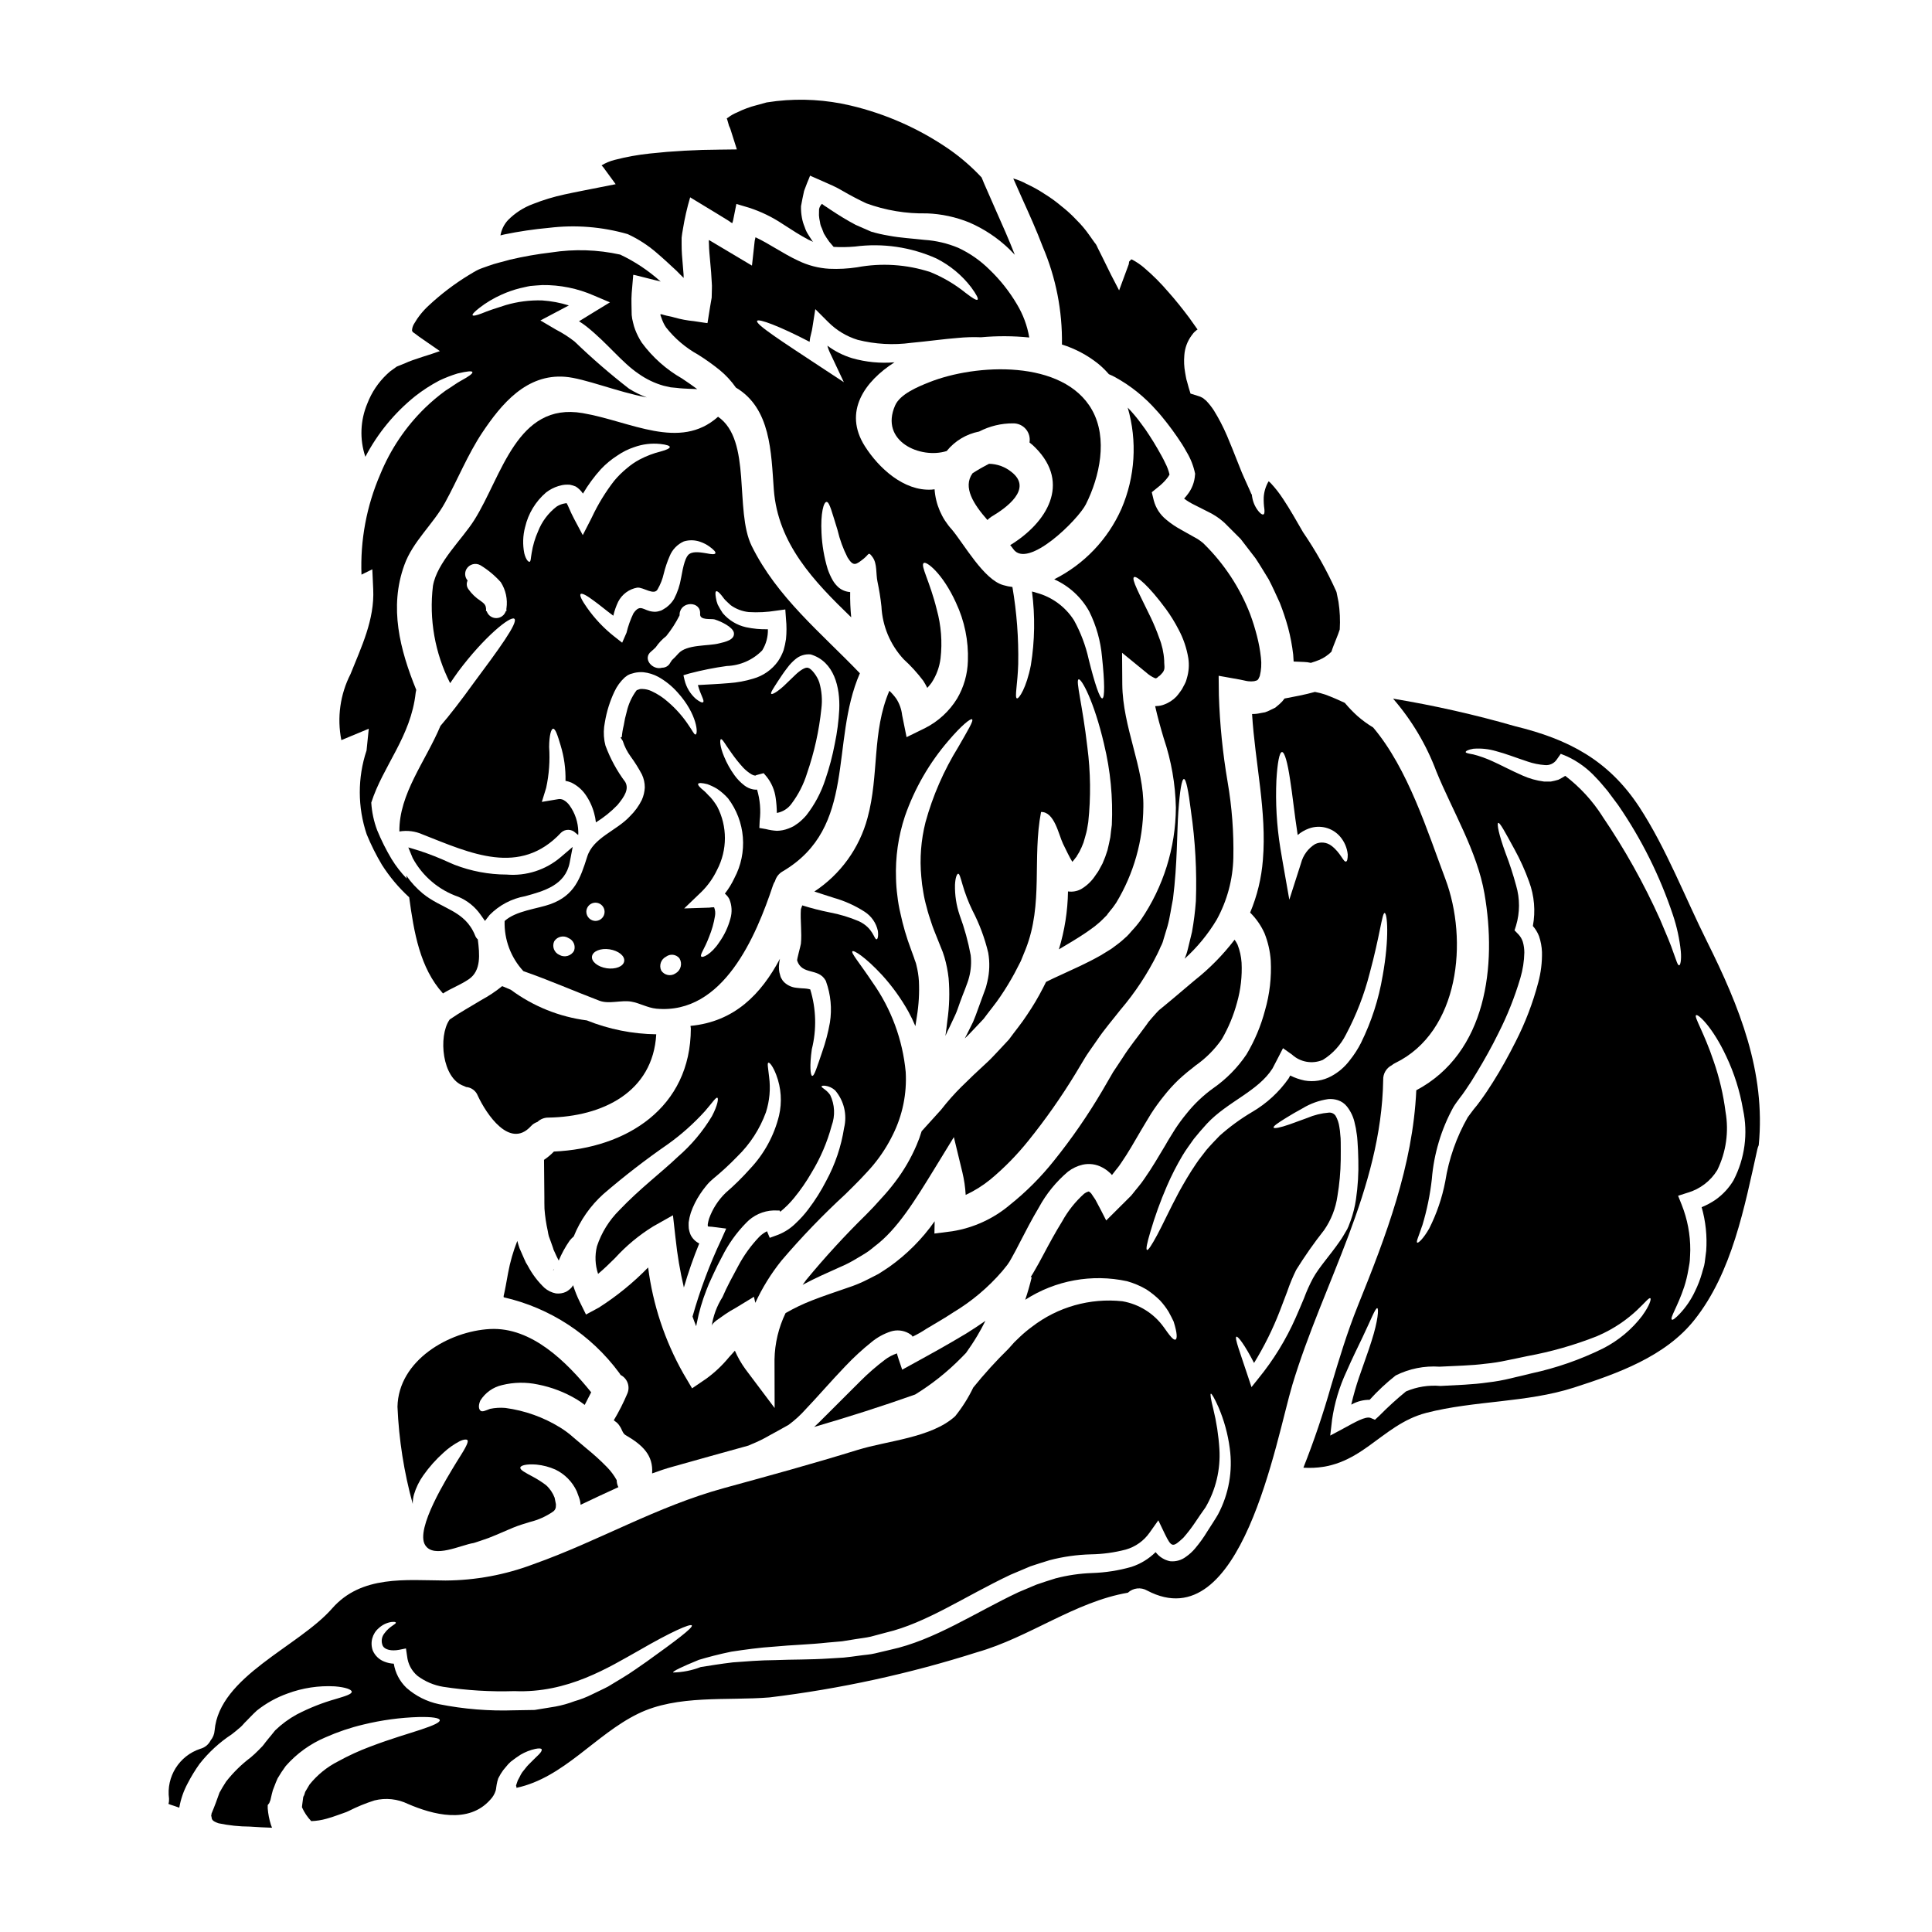 <?xml version="1.0" encoding="UTF-8"?>
<!-- Uploaded to: ICON Repo, www.svgrepo.com, Generator: ICON Repo Mixer Tools -->
<svg fill="#000000" width="800px" height="800px" version="1.1" viewBox="144 144 512 512" xmlns="http://www.w3.org/2000/svg">
 <g>
  <path d="m263.09 414.3c-2.957 4.328-1.969 15.531 3.828 17.492 0.207 0.074 0.41 0.164 0.602 0.273 1.395 0.109 2.606 1.016 3.106 2.32 2.262 4.856 8.445 14.168 14.023 8.117 0.477-0.547 1.094-0.953 1.781-1.18 0.785-0.754 1.84-1.168 2.926-1.148 14.324-0.242 27.688-6.758 28.559-22.078l0.004 0.004c-6.309-0.078-12.547-1.328-18.398-3.68-7.301-0.941-14.234-3.738-20.148-8.121-0.906-0.395-1.688-0.723-2.289-0.965-1.719 1.398-3.562 2.629-5.512 3.676-2.754 1.691-5.699 3.289-8.383 5.16-0.031 0.047-0.062 0.09-0.098 0.129z"/>
  <path d="m290.58 480.62c-0.031 0.121 0.117-0.031 0.301-0.305h-0.004c-0.121 0.074-0.223 0.18-0.297 0.305z"/>
  <path d="m265.47 381.66c2.383 1 4.43 2.656 5.906 4.773l1.148 1.625 1.219-1.574c2.551-2.598 5.844-4.34 9.426-4.981 4.992-1.371 10.648-2.918 11.809-8.926l0.789-4.133-3.199 2.731c-3.973 3.379-9.125 5.031-14.32 4.594-4.731-0.012-9.418-0.895-13.828-2.609-0.281-0.109-0.789-0.328-1.406-0.605v-0.004c-2.547-1.168-5.16-2.199-7.824-3.082l-2.981-0.895 1.18 2.875 0.004-0.004c2.609 4.793 6.918 8.438 12.078 10.215z"/>
  <path d="m476.41 324.51c0.938-0.238 0.938-0.207 1.449-1.355l-0.004 0.004c0.395-1.586 0.5-3.234 0.305-4.859-0.207-1.953-0.562-3.887-1.059-5.789-0.5-1.961-1.105-3.894-1.809-5.793-2.711-6.977-6.867-13.297-12.199-18.551l-0.18-0.18h-0.004c-0.758-0.664-1.602-1.234-2.5-1.688-1.207-0.664-2.383-1.328-3.543-1.992-1.363-0.742-2.648-1.621-3.832-2.621-1.582-1.289-2.723-3.039-3.258-5.008l-0.543-2.231 1.719-1.391c0.797-0.625 1.527-1.332 2.172-2.109 0.316-0.363 0.59-0.758 0.812-1.18-0.238-1.051-0.613-2.062-1.113-3.016-0.574-1.266-1.328-2.535-2.019-3.769-0.691-1.234-1.449-2.414-2.172-3.543-0.723-1.129-1.391-2.113-2.231-3.199l-0.004-0.004c-1.078-1.488-2.262-2.898-3.539-4.219 2.57 8.859 1.984 18.336-1.66 26.812-3.594 8.109-9.895 14.719-17.824 18.695 3.941 1.758 7.203 4.754 9.293 8.531 1.863 3.754 3.008 7.828 3.375 12.004 0.723 6.754 0.75 10.887 0.09 11.02-0.66 0.133-2.023-3.938-3.621-10.375h0.004c-0.801-3.606-2.109-7.078-3.891-10.312-2.285-3.594-5.836-6.199-9.953-7.301-0.387-0.137-0.781-0.246-1.184-0.328 0.852 6.484 0.75 13.059-0.297 19.512-1.18 6.031-3.148 8.926-3.68 8.805-0.691-0.18 0.18-3.769 0.332-9.168l-0.004 0.004c0.129-6.82-0.387-13.637-1.539-20.359-0.805-0.09-1.602-0.25-2.379-0.484-5.188-1.391-10.492-10.977-13.695-14.781v0.004c-2.672-2.93-4.277-6.672-4.551-10.629-0.262 0.047-0.523 0.078-0.789 0.09-7.418 0.422-14.055-5.789-17.672-11.488-5.852-9.203 0-17.25 7.84-22.258-3.777 0.324-7.578-0.047-11.223-1.086-2.363-0.719-4.59-1.844-6.57-3.32 0.227 0.824 0.543 1.625 0.934 2.383l3.438 7.301-6.516-4.285c-10.012-6.606-16.98-11.094-16.469-11.973 0.363-0.66 5.852 1.359 13.906 5.551v-0.004c0.062-0.715 0.191-1.422 0.395-2.109 0.16-0.582 0.281-1.176 0.363-1.777l0.754-4.766 3.469 3.469v-0.004c2.172 2.172 4.844 3.777 7.781 4.676 4.621 1.16 9.426 1.43 14.145 0.789 4.555-0.422 8.746-1.023 12.336-1.297 2.055-0.203 4.121-0.266 6.184-0.18 4.254-0.387 8.535-0.367 12.785 0.059-0.527-3.125-1.645-6.125-3.285-8.836-1.977-3.352-4.402-6.414-7.207-9.109-2.414-2.41-5.231-4.383-8.324-5.82-2.859-1.195-5.894-1.906-8.988-2.109-3.148-0.363-6.336-0.516-9.469-1.117-1.559-0.258-3.102-0.609-4.617-1.055-1.418-0.633-2.801-1.207-4.133-1.812-2.473-1.297-4.644-2.684-6.484-3.891-0.453-0.305-0.875-0.574-1.301-0.879l-0.352-0.211c-0.273-0.211-0.543-0.395-0.789-0.57h0.004c-0.391 0.383-0.656 0.879-0.758 1.414-0.027 0.238 0 1.023-0.027 1.625v0.004c0.039 0.598 0.133 1.195 0.273 1.781 0.059 0.559 0.223 1.102 0.48 1.598 0.211 0.48 0.363 0.996 0.543 1.418 0.434 0.746 0.906 1.473 1.414 2.172 0.453 0.512 0.816 0.965 1.18 1.387h0.004c1.879 0.105 3.766 0.074 5.641-0.09 7.34-0.965 14.805 0.125 21.562 3.148 3.617 1.816 6.777 4.43 9.238 7.641 1.477 2.023 1.969 3.047 1.688 3.285s-1.266-0.332-3.168-1.805c-2.828-2.281-5.981-4.137-9.348-5.508-6.254-2.035-12.922-2.473-19.391-1.266-2.434 0.371-4.902 0.504-7.359 0.395-2.883-0.164-5.703-0.902-8.297-2.168-3.984-1.844-7.602-4.469-11.281-6.184-0.059 0.301-0.121 0.633-0.211 0.965-0.238 2.141-0.48 4.328-0.723 6.547-3.438-2.051-7.027-4.191-10.734-6.394l-0.664-0.395v-0.004c-0.023 0.121-0.035 0.242-0.031 0.363l0.031 0.75c0.031 0.754 0.031 1.508 0.121 2.32 0.148 1.688 0.301 3.379 0.453 5.117 0.059 0.938 0.117 1.871 0.176 2.832v0.004c0.043 0.492 0.055 0.988 0.031 1.48l-0.059 2.414c-0.305 1.688-0.574 3.379-0.848 5.117l-0.207 1.297-0.062 0.336v-0.004c-0.109 0.004-0.223-0.008-0.332-0.031l-0.633-0.09-2.625-0.395c-1.746-0.164-3.469-0.488-5.156-0.965-0.934-0.301-1.902-0.395-2.867-0.691-0.723-0.273-0.875-0.18-0.875-0.031 0.121 0.363 0.273 0.789 0.484 1.359l0.004-0.004c0.262 0.703 0.605 1.371 1.023 1.992 2.316 2.941 5.195 5.391 8.473 7.207 2.016 1.258 3.949 2.641 5.793 4.133 1.621 1.34 3.051 2.891 4.254 4.613 9.258 5.492 9.32 17.102 10.043 27.023 1.082 14.387 10.629 24.309 20.508 33.852-0.219-2.223-0.312-4.457-0.273-6.691-1.113-0.078-2.18-0.496-3.047-1.207-0.602-0.531-1.121-1.152-1.535-1.84-0.559-0.977-1.027-2.008-1.387-3.074-0.934-3.098-1.48-6.301-1.629-9.535-0.273-5.215 0.574-8.352 1.391-8.23 0.75 0.09 1.387 2.754 2.867 7.477l-0.004 0.004c0.59 2.512 1.48 4.941 2.652 7.238 1.539 2.445 2.141 2.019 4.328 0.273 1.449-1.18 1.145-1.934 2.32-0.332 1.234 1.715 0.844 4.402 1.266 6.391 0.453 2.199 0.812 4.281 1.055 6.578h0.004c0.242 5.231 2.324 10.207 5.883 14.051 1.914 1.742 3.66 3.664 5.219 5.731 0.363 0.602 0.75 1.234 1.055 1.871 0.406-0.441 0.789-0.902 1.145-1.387 1.27-1.93 2.078-4.129 2.363-6.422 0.504-4.34 0.164-8.734-0.996-12.941-1.844-7.512-4.371-11.641-3.469-12.336 0.633-0.602 4.977 2.625 8.566 10.527h-0.004c2.266 4.812 3.348 10.098 3.152 15.41-0.094 3.504-1.07 6.93-2.84 9.953-2.062 3.375-5.031 6.102-8.562 7.875l-4.848 2.375-1.18-5.848c-0.172-1.543-0.699-3.023-1.535-4.328-0.547-0.762-1.164-1.469-1.844-2.117-4.676 10.918-2.684 22.348-5.789 33.688v0.004c-2.144 8.008-7.16 14.953-14.086 19.512 1.719 0.602 3.5 1.113 5.117 1.656v0.004c2.891 0.812 5.648 2.055 8.176 3.68 1.82 1.16 3.098 3.004 3.539 5.117 0.18 1.449-0.09 2.199-0.332 2.199-0.691 0.121-0.816-2.984-4.723-4.793h0.004c-2.473-1.051-5.051-1.828-7.691-2.324-2.465-0.492-4.902-1.117-7.297-1.867l-0.363 0.996c-0.211 3.016 0.301 6.211 0 9.168-0.09 0.633-1.086 4.164-0.996 4.465 1.328 3.938 5.578 1.871 7.512 5.219l0.117 0.207 0.031 0.121c1.25 3.473 1.602 7.211 1.027 10.859-0.465 2.621-1.141 5.203-2.023 7.719-1.387 4.012-2.109 6.547-2.684 6.422-0.453-0.09-0.723-2.594-0.09-7.059 1.309-5.227 1.164-10.711-0.422-15.859-0.086 0-0.168-0.02-0.242-0.062-0.426-0.098-0.859-0.16-1.297-0.184-0.602-0.027-1.297-0.059-2.141-0.176-1.199-0.117-2.32-0.629-3.199-1.449-0.297-0.273-0.543-0.602-0.723-0.969l-0.148-0.27-0.062-0.121c0-0.031-0.117-0.363-0.117-0.363l-0.062-0.273-0.004 0.004c-0.145-0.418-0.234-0.852-0.27-1.293-0.055-0.566-0.043-1.133 0.031-1.695 0.043-0.422 0.117-0.844 0.211-1.262-4.981 9.348-12.004 16.676-23.707 17.789 0.047 0.23 0.078 0.465 0.09 0.699-0.031 20.992-17.039 31.754-36.281 32.602-0.793 0.824-1.672 1.562-2.625 2.199l0.09 9.863c0 1.027 0 2.051 0.031 3.106 0.145 1.988 0.438 3.961 0.875 5.906 0.066 0.457 0.156 0.91 0.273 1.355 0.18 0.543 0.395 1.055 0.574 1.574 0.18 0.52 0.363 1.059 0.543 1.539l0.117 0.395 0.031 0.09 0.301 0.66c0.336 0.754 0.695 1.539 1.059 2.203v0.004c0.777-1.855 1.746-3.625 2.891-5.277 0.324-0.41 0.688-0.785 1.086-1.121 1.734-4.301 4.426-8.148 7.875-11.246 5.438-4.68 11.113-9.07 17.012-13.152 3.602-2.57 6.918-5.523 9.891-8.805 1.992-2.293 2.898-3.738 3.285-3.543 0.336 0.117 0.121 1.93-1.418 4.852v0.004c-2.422 4.051-5.481 7.691-9.051 10.781-4.328 4.129-10.137 8.5-15.473 14.113v0.004c-2.723 2.688-4.769 5.984-5.973 9.617-0.59 2.414-0.484 4.945 0.305 7.301 1.508-1.266 2.984-2.684 4.523-4.219v-0.004c2.953-3.238 6.344-6.051 10.07-8.355l5.25-2.957 0.691 6.152h0.004c0.457 4.375 1.191 8.711 2.199 12.992 1.148-3.961 2.508-7.859 4.074-11.672-0.977-0.48-1.77-1.266-2.266-2.231-0.25-0.566-0.422-1.168-0.512-1.781-0.039-0.523-0.051-1.047-0.031-1.574 0.117-0.867 0.312-1.727 0.574-2.562 0.605-1.734 1.426-3.387 2.441-4.914 0.488-0.742 1.016-1.457 1.574-2.141 0.316-0.406 0.66-0.789 1.023-1.148l0.938-0.848v0.004c2.219-1.824 4.332-3.773 6.328-5.84 3.387-3.285 5.984-7.297 7.602-11.73 0.969-3.016 1.258-6.211 0.844-9.348-0.238-2.289-0.57-3.707-0.18-3.797 0.305-0.09 1.18 0.902 2.082 3.254l-0.004-0.004c1.309 3.449 1.562 7.207 0.727 10.797-1.289 5.242-3.906 10.062-7.602 13.996-2.039 2.297-4.223 4.453-6.547 6.457-1.969 1.914-3.477 4.258-4.398 6.844-0.141 0.477-0.254 0.961-0.336 1.449 0.016 0.16 0.016 0.32 0 0.48 0 0.031 0.031 0.062 0.031 0.09 0.148 0.121 0.691 0.062 1.055 0.121l3.801 0.484-1.332 2.984h0.004c-3.094 6.555-5.633 13.355-7.598 20.328 0.301 0.875 0.629 1.719 0.965 2.562 0.059-0.332 0.117-0.602 0.18-0.906l0.004 0.004c0.578-2.957 1.426-5.856 2.527-8.66 0.336-0.75 0.484-1.328 0.938-2.262 0.332-0.691 0.664-1.414 0.996-2.168 0.66-1.449 1.418-2.957 2.231-4.465h0.004c1.633-3.281 3.773-6.289 6.34-8.91 1.898-2.023 4.523-3.215 7.297-3.316l1.629 0.031 0.121 0.332c1.363-1.105 2.606-2.348 3.707-3.707 1.715-2.09 3.25-4.316 4.594-6.656 2.367-3.875 4.164-8.07 5.34-12.453 0.973-2.656 0.832-5.594-0.395-8.145-1.027-1.508-2.445-1.934-2.262-2.293 0.031-0.148 0.395-0.207 0.965-0.148l-0.004-0.004c0.984 0.133 1.898 0.562 2.629 1.234 2.34 2.746 3.219 6.449 2.359 9.957-0.762 4.898-2.359 9.633-4.723 13.992-1.348 2.637-2.93 5.152-4.723 7.508-0.977 1.312-2.07 2.531-3.262 3.648-1.352 1.367-2.973 2.438-4.762 3.148l-2.231 0.816-0.723-1.746c-0.773 0.387-1.477 0.895-2.082 1.508-2.176 2.281-4.031 4.848-5.512 7.629-1.48 2.754-3.106 5.699-4.191 8.293-1.52 2.387-2.508 5.07-2.898 7.875 0-1.117 2.262-2.262 3.711-3.379 0.855-0.582 1.742-1.113 2.652-1.602l4.856-2.957 0.363 1.602h0.004c1.848-3.996 4.176-7.754 6.934-11.188 5.289-6.207 10.949-12.09 16.949-17.613 1.359-1.328 2.656-2.625 3.859-3.859 1.145-1.203 2.652-2.805 3.543-3.891 2.047-2.469 3.789-5.172 5.188-8.055 2.547-5.133 3.711-10.84 3.379-16.559-0.801-8.543-3.824-16.73-8.777-23.738-3.41-5.117-5.82-7.871-5.336-8.266 0.363-0.332 3.344 1.449 7.84 6.297 2.691 2.961 5.043 6.223 6.996 9.715 0.68 1.242 1.293 2.523 1.84 3.828 0.152-0.875 0.273-1.719 0.395-2.535l-0.004 0.004c0.512-3.109 0.695-6.266 0.543-9.414-0.09-1.422-0.312-2.836-0.664-4.219-0.117-0.664-0.453-1.301-0.633-1.969-0.273-0.789-0.543-1.539-0.844-2.32-1.152-3.062-2.07-6.211-2.754-9.41-0.367-1.543-0.641-3.102-0.812-4.676-0.207-1.531-0.328-3.07-0.359-4.613-0.199-5.586 0.602-11.164 2.359-16.469 2.559-7.363 6.492-14.176 11.586-20.074 3.5-4.102 5.82-5.902 6.211-5.613 0.453 0.363-1.086 2.867-3.68 7.391-3.816 6.18-6.734 12.871-8.66 19.875-1.195 4.734-1.574 9.637-1.113 14.496 0.102 1.336 0.273 2.664 0.516 3.984 0.215 1.363 0.516 2.711 0.898 4.035 0.336 1.422 0.789 2.754 1.238 4.106 0.395 1.297 1.023 2.754 1.625 4.281l0.879 2.199 0.004 0.004c0.379 0.863 0.699 1.75 0.965 2.652 0.535 1.836 0.906 3.711 1.113 5.613 0.316 3.731 0.203 7.481-0.332 11.188-0.148 1.359-0.332 2.754-0.512 4.074 0.332-0.789 0.691-1.574 1.086-2.32 0.48-1.027 0.965-2.082 1.477-3.148 0.512-1.066 0.875-2.289 1.301-3.441 0.426-1.148 0.875-2.363 1.328-3.469l0.633-1.719 0.148-0.422 0.09-0.273 0.211-0.75v-0.004c0.5-1.898 0.641-3.871 0.422-5.82-0.668-3.617-1.648-7.176-2.926-10.625-0.883-2.59-1.301-5.316-1.238-8.051 0.09-1.934 0.516-2.898 0.848-2.93 0.332-0.031 0.633 1.086 1.117 2.773v0.004c0.684 2.383 1.57 4.707 2.652 6.938 1.852 3.555 3.262 7.32 4.191 11.219 0.445 2.551 0.363 5.168-0.238 7.691l-0.242 0.965-0.059 0.242h-0.004c-0.012 0.082-0.031 0.16-0.059 0.238l-0.031 0.09-0.148 0.422-0.637 1.742c-0.422 1.145-0.848 2.289-1.266 3.469-0.422 1.176-0.848 2.363-1.328 3.469-0.574 1.145-1.117 2.262-1.66 3.348-0.207 0.363-0.363 0.691-0.543 1.023 0.848-0.75 1.66-1.656 2.477-2.504l2.531-2.684c1.48-2.019 3.109-3.938 4.469-5.973h-0.004c1.352-1.984 2.598-4.039 3.742-6.152 0.543-1.055 1.086-2.109 1.625-3.148 0.426-1.086 0.879-2.141 1.301-3.195 4.723-12.004 1.719-24.07 4.07-36.344 3.543-0.09 4.644 5.945 5.82 8.414 0.848 1.719 1.719 3.59 2.477 4.797 0.117-0.152 0.238-0.273 0.363-0.426l0.512-0.66 0.273-0.332c0-0.031 0.059-0.121 0.059-0.152l0.664-1.086h-0.004c0.414-0.789 0.777-1.602 1.086-2.441 0.273-0.875 0.512-1.777 0.75-2.656 0.238-0.879 0.332-1.84 0.512-2.754 0.707-6.621 0.625-13.305-0.238-19.906-1.297-11.281-3.148-17.645-2.32-17.945 0.723-0.305 4.074 5.699 6.754 17.188l-0.004 0.004c1.695 6.996 2.387 14.195 2.055 21.383-0.152 1.059-0.273 2.172-0.395 3.258-0.211 1.145-0.484 2.262-0.754 3.438-0.367 1.207-0.809 2.391-1.324 3.543l-0.965 1.777c-0.121 0.18-0.09 0.18-0.332 0.543l-0.242 0.332-0.48 0.695v0.004c-0.941 1.387-2.18 2.551-3.621 3.402-1.066 0.586-2.297 0.809-3.5 0.633-0.082 5.207-0.895 10.371-2.414 15.352 2.387-1.422 4.824-2.836 7.269-4.496 0.789-0.512 1.48-1.086 2.262-1.629 0.66-0.602 1.203-0.934 1.992-1.746l1.145-1.148h0.004c0-0.016 0.012-0.027 0.027-0.027l0.062-0.062v-0.027l0.207-0.305 0.453-0.57c0.633-0.738 1.219-1.512 1.754-2.324 4.641-7.66 7.133-16.434 7.207-25.395 0.211-10.438-5.492-21.145-5.582-32.516l-0.059-8.352 6.422 5.246c0.656 0.594 1.398 1.082 2.203 1.449 0.363 0.031 0.148 0.238 0.723-0.121 0.117-0.09 0.238-0.238 0.363-0.332l0.238-0.148h0.004c0.148-0.137 0.289-0.277 0.422-0.426 1.266-1.262 0.754-1.969 0.789-3.648h-0.004c-0.117-2.051-0.566-4.066-1.324-5.973-0.641-1.816-1.375-3.598-2.203-5.336-3.106-6.422-5.219-10.258-4.465-10.77 0.66-0.422 3.938 2.32 8.441 8.445h0.004c1.254 1.723 2.375 3.535 3.352 5.43 1.281 2.383 2.156 4.961 2.594 7.633 0.258 1.742 0.137 3.523-0.363 5.215l-0.211 0.723-0.117 0.332-0.273 0.574-0.484 0.906-0.238 0.453-0.484 0.691h-0.004c-0.312 0.453-0.656 0.887-1.023 1.297-0.887 0.906-1.961 1.609-3.148 2.051-0.652 0.266-1.348 0.406-2.051 0.422l-0.395 0.031c0.602 2.711 1.387 5.551 2.289 8.566h0.004c1.992 5.914 3.07 12.098 3.199 18.336-0.066 10.641-3.312 21.016-9.32 29.797-0.727 1.008-1.523 1.965-2.379 2.867l-0.605 0.695-0.301 0.332-0.152 0.148-0.207 0.238-0.09 0.062-1.207 1.086c-0.75 0.66-1.93 1.508-2.867 2.199-0.965 0.57-1.902 1.203-2.801 1.719-3.711 2.109-7.148 3.59-10.195 5.008-1.539 0.691-2.957 1.359-4.281 2.019l-0.816 1.629-0.004 0.004c-1.242 2.426-2.633 4.773-4.164 7.027-1.477 2.293-3.227 4.371-4.852 6.606l-2.898 3.109c-0.938 0.965-1.777 1.93-2.832 2.894-1.207 1.117-2.387 2.231-3.562 3.316l-3.195 3.106-0.004-0.004c-1.957 1.941-3.793 4.008-5.484 6.184l-5.16 5.699c-0.375 1.266-0.828 2.504-1.355 3.715-1.488 3.481-3.406 6.762-5.703 9.77-1.148 1.523-2.379 2.981-3.68 4.375-1.297 1.477-2.621 2.894-3.981 4.25-5.598 5.492-10.902 11.27-15.891 17.32-0.332 0.426-0.633 0.879-0.938 1.301 0.18-0.09 0.363-0.211 0.543-0.305 2.773-1.477 5.902-2.867 9.172-4.328v-0.004c1.629-0.676 3.203-1.484 4.703-2.41 0.848-0.484 1.688-0.996 2.535-1.539 0.848-0.543 1.445-1.086 2.168-1.656 6.004-4.496 10.68-12.156 15.957-20.75l5.008-8.176 2.262 9.352v-0.004c0.469 1.961 0.762 3.961 0.871 5.973 2.332-1.082 4.519-2.453 6.516-4.074 3.731-3.106 7.133-6.582 10.164-10.375 4.488-5.574 8.609-11.438 12.336-17.551 0.906-1.508 1.812-2.988 2.684-4.465l0.18-0.273 0.238-0.395 0.09-0.117 0.363-0.543 0.754-1.086 1.477-2.113c1.871-2.801 4.223-5.512 6.297-8.172l0.004 0.004c3.812-4.484 7.062-9.418 9.684-14.691 0.332-0.66 0.629-1.328 0.902-1.969v0.004c0.332-0.605 0.586-1.254 0.746-1.926 0.363-1.18 0.695-2.363 1.059-3.5 0.66-2.363 0.965-4.918 1.445-7.207 1.18-9.469 1.027-17.523 1.418-23.105 0.391-5.582 0.906-8.66 1.48-8.66s1.18 3.047 1.871 8.539h-0.004c1.148 7.887 1.582 15.859 1.301 23.824-0.199 2.731-0.543 5.449-1.027 8.145-0.363 1.48-0.723 2.957-1.086 4.496h-0.004c-0.207 0.898-0.5 1.777-0.871 2.625 3.332-3.008 6.199-6.496 8.504-10.348 2.769-5.035 4.281-10.66 4.414-16.402 0.137-6.723-0.371-13.445-1.512-20.074-1.301-7.609-2.078-15.297-2.324-23.012l-0.059-5.156 5.582 0.996c0.75 0.117 1.508 0.363 2.231 0.449 0.547 0.07 1.098 0.066 1.645-0.016z"/>
  <path d="m431.77 277.64c3.652-7.269 5.883-17.434 1.629-25-7.57-13.453-30.766-12.309-43.25-7.301-2.805 1.117-7.602 3.078-8.926 6.094-4.191 9.527 6.754 14.297 13.66 12.094l0.004-0.004c2.168-2.68 5.211-4.504 8.594-5.16 2.785-1.445 5.883-2.191 9.02-2.168 1.289-0.02 2.516 0.539 3.356 1.516 0.836 0.98 1.191 2.281 0.973 3.551 0.562 0.422 1.086 0.887 1.574 1.391 9.445 9.527 2.988 19.906-6.691 25.816 0.285 0.316 0.547 0.648 0.789 0.996 3.801 5.574 17.219-7.754 19.27-11.824z"/>
  <path d="m412.02 269.05c-1.68-1.348-3.754-2.098-5.906-2.141-1.5 0.758-2.957 1.594-4.371 2.504-2.684 3.707 0.301 8.266 3.938 12.395 0.316-0.328 0.672-0.621 1.055-0.875 3.867-2.289 11.105-7.387 5.285-11.883z"/>
  <path d="m409.57 480.92 1.359-1.688c0.414-0.562 0.789-1.16 1.113-1.777 0.754-1.332 1.508-2.754 2.262-4.254 1.539-2.984 3.148-6.094 5.035-9.258v-0.004c1.957-3.598 4.566-6.801 7.691-9.445 1.145-0.879 2.457-1.504 3.859-1.836 1.773-0.402 3.625-0.145 5.223 0.723 0.699 0.363 1.348 0.82 1.926 1.359l0.395 0.363 0.031 0.059 0.117 0.121c0.062 0.059 0.062 0.059 0.062 0.117 0.059-0.027 0.117-0.117 0.148-0.148l1.055-1.359h0.004c0.492-0.582 0.945-1.195 1.355-1.84 1.746-2.535 3.379-5.398 5.117-8.387 0.848-1.477 1.844-3.043 2.754-4.582h0.004c1.02-1.586 2.129-3.117 3.316-4.586 1.223-1.559 2.551-3.031 3.984-4.402 1.477-1.359 2.984-2.594 4.434-3.707h-0.004c2.715-1.898 5.074-4.254 6.969-6.969 1.77-3.047 3.129-6.312 4.043-9.715 0.977-3.438 1.387-7.012 1.207-10.582-0.105-1.633-0.465-3.242-1.059-4.766-0.227-0.465-0.488-0.91-0.789-1.328-3.098 4.051-6.695 7.699-10.703 10.855-1.93 1.629-3.738 3.148-5.461 4.617-0.875 0.723-1.688 1.418-2.504 2.082-0.422 0.332-0.816 0.66-1.207 0.992l-0.117 0.09-0.305 0.305-0.512 0.543c-0.723 0.789-1.387 1.574-2.019 2.32-0.336 0.512-0.695 0.996-1.059 1.477-1.871 2.594-3.891 5.008-5.758 7.961l-1.418 2.141-0.723 1.086-0.363 0.543-0.031 0.031-0.148 0.273c-0.906 1.539-1.812 3.106-2.715 4.676v0.004c-3.836 6.516-8.137 12.746-12.879 18.637-3.41 4.277-7.285 8.16-11.555 11.578-4.371 3.715-9.684 6.156-15.348 7.059l-4.723 0.605 0.059-3.258c-3.293 4.688-7.363 8.777-12.035 12.094-0.965 0.633-1.969 1.328-2.867 1.871-0.906 0.453-1.777 0.906-2.652 1.359l0.004-0.004c-1.793 0.93-3.66 1.707-5.582 2.324-3.469 1.203-6.574 2.231-9.32 3.316-2.438 0.941-4.797 2.07-7.059 3.379-1.848 3.832-2.848 8.02-2.926 12.273l0.031 12.879-7.727-10.281c-1.113-1.527-2.055-3.176-2.809-4.914-0.484 0.543-0.996 1.145-1.539 1.715-1.758 2.152-3.785 4.066-6.031 5.703l-3.769 2.562-2.32-3.938v0.004c-4.898-8.672-8.066-18.215-9.328-28.094-3.93 4.031-8.309 7.598-13.055 10.629l-3.41 1.84-1.641-3.332c-0.707-1.43-1.301-2.91-1.781-4.434-0.121 0.148-0.18 0.301-0.305 0.48-0.441 0.516-0.973 0.945-1.574 1.27-0.828 0.379-1.746 0.527-2.656 0.422-1.129-0.211-2.18-0.723-3.047-1.477-1.758-1.672-3.234-3.621-4.371-5.762l-0.422-0.723-0.121-0.18-0.027-0.059-0.148-0.332-0.031-0.09-0.18-0.363c-0.211-0.484-0.453-0.996-0.664-1.508-0.211-0.512-0.453-0.996-0.66-1.508-0.211-0.574-0.395-1.266-0.574-1.902h-0.008c-1.09 2.746-1.906 5.598-2.441 8.504-0.449 2.473-0.812 4.555-1.18 6.094h-0.004c0.023 0.109 0.035 0.219 0.027 0.332 12.281 2.789 23.148 9.906 30.621 20.043 0.129 0.176 0.25 0.355 0.359 0.543 1.777 0.902 2.566 3.016 1.812 4.859-1.039 2.465-2.246 4.852-3.621 7.148 0.121 0.09 0.211 0.18 0.395 0.305v-0.004c0.504 0.344 0.922 0.793 1.227 1.32 0.512 0.691 0.723 1.871 1.477 2.289 4.586 2.652 7.391 5.367 7.059 10.168 1.844-0.664 3.68-1.301 5.582-1.812 6.606-1.871 13.27-3.711 19.906-5.551 0.336-0.121 0.574-0.238 0.906-0.395l-0.004 0.004c1.613-0.648 3.176-1.414 4.676-2.293 1.629-0.875 3.316-1.812 5.117-2.832 1.629-1.203 3.133-2.574 4.481-4.09 3.199-3.344 6.578-7.297 10.586-11.488h0.004c2.144-2.266 4.441-4.383 6.875-6.332 1.527-1.262 3.273-2.223 5.156-2.836 1.547-0.48 3.219-0.316 4.644 0.453 1.117 0.66 0.754 0.539 0.969 0.719 0.055 0.062 0.098 0.133 0.117 0.215 1.289-0.613 2.527-1.316 3.711-2.109 2.32-1.391 4.723-2.754 7.027-4.281v-0.004c4.887-2.922 9.273-6.606 12.996-10.918z"/>
  <path d="m414.85 196.54c1.871 4.133 3.797 8.383 5.512 12.91 3.477 8.168 5.203 16.973 5.066 25.848 3.484 1.09 6.742 2.816 9.598 5.094 1.027 0.84 1.973 1.766 2.836 2.773 0.543 0.242 1.055 0.453 1.598 0.754v0.004c4.195 2.301 7.949 5.324 11.098 8.926 0.848 0.906 1.812 2.113 2.715 3.258 0.906 1.145 1.777 2.363 2.652 3.617 0.875 1.254 1.75 2.594 2.566 4.102h0.004c1.039 1.734 1.785 3.633 2.199 5.613l0.031 0.117-0.031 0.211v0.004c-0.109 1.984-0.848 3.887-2.109 5.426-0.242 0.332-0.516 0.633-0.789 0.938h0.004c0.828 0.629 1.719 1.172 2.656 1.625 1.18 0.605 2.383 1.207 3.586 1.812 1.508 0.707 2.906 1.621 4.164 2.715l0.121 0.121c0.027 0.027 0.059 0.027 0.09 0.059l4.371 4.371c1.297 1.688 2.621 3.379 3.938 5.117 1.207 1.805 2.32 3.707 3.5 5.609 1.055 2.019 1.934 4.012 2.957 6.242 0.836 2.133 1.562 4.309 2.172 6.516 0.621 2.348 1.074 4.734 1.355 7.148 0.027 0.602 0.09 1.207 0.117 1.844 0.938 0.027 1.902 0.086 2.773 0.117h0.004c0.602 0.02 1.195 0.098 1.781 0.238 0.754-0.238 1.48-0.48 2.144-0.75 1.238-0.508 2.363-1.258 3.312-2.203 0.336-1.086 0.789-2.144 1.18-3.148 0.395-1.004 0.754-1.871 1.027-2.754 0.148-2.438 0.035-4.887-0.332-7.301-0.18-0.844-0.332-1.688-0.512-2.531-0.02-0.094-0.051-0.188-0.09-0.273-2.465-5.477-5.414-10.727-8.805-15.684-1.719-2.957-3.383-5.973-5.34-8.895h-0.004c-0.922-1.414-1.961-2.746-3.106-3.984-0.203-0.215-0.426-0.418-0.66-0.602-0.766 1.293-1.211 2.75-1.301 4.25-0.035 1.07 0.023 2.141 0.184 3.199 0.059 0.75 0 1.203-0.238 1.328-0.238 0.121-0.602-0.031-1.18-0.664h-0.004c-0.871-1.016-1.473-2.234-1.746-3.543-0.09-0.332-0.121-0.723-0.18-1.086l-0.062-0.059h-0.004c-0.102-0.16-0.184-0.332-0.238-0.512l-0.332-0.754-0.664-1.477c-0.422-0.996-0.906-1.934-1.328-2.988-0.363-0.938-0.754-1.902-1.145-2.867-0.938-2.363-1.844-4.676-2.836-7h-0.004c-0.98-2.281-2.129-4.488-3.434-6.602-0.609-0.938-1.309-1.816-2.082-2.621-0.422-0.273-0.633-0.633-1.18-0.848l-0.363-0.18-0.18-0.059-0.453-0.152-1.93-0.602c-0.332-1.055-0.664-2.141-0.934-3.227v-0.004c-0.09-0.258-0.164-0.52-0.211-0.789l-0.109-0.555-0.18-1.023c-0.27-1.504-0.34-3.035-0.207-4.559 0.129-1.895 0.797-3.715 1.926-5.246 0.289-0.445 0.645-0.844 1.055-1.18l0.305-0.273h0.031l0.059-0.059c0.035 0.004 0.066-0.008 0.09-0.031 0.117-0.027-0.09-0.18-0.148-0.301-0.664-0.965-1.359-1.902-2.055-2.898-1.746-2.32-3.586-4.644-5.578-6.875v0.004c-1.922-2.254-4.019-4.352-6.273-6.273-0.984-0.859-2.07-1.598-3.227-2.203-0.074-0.039-0.156-0.07-0.242-0.09l-0.574 0.602-0.09 0.664-0.059 0.18-2.504 6.785c-0.723-1.359-1.418-2.754-2.141-4.133-0.754-1.539-1.508-3.106-2.289-4.644l-1.18-2.363-0.004 0.004c-0.148-0.359-0.32-0.711-0.516-1.055l-0.395-0.512-1.48-2.082h0.004c-0.996-1.406-2.117-2.727-3.348-3.934-1.215-1.297-2.531-2.496-3.934-3.59-1.395-1.184-2.879-2.262-4.434-3.223-1.535-1.02-3.148-1.918-4.824-2.688-1.121-0.617-2.309-1.105-3.543-1.445l0.059 0.059c0.758 1.719 1.543 3.438 2.297 5.188z"/>
  <path d="m382.16 504.23-0.395-1.266-0.059-0.305c-0.031 0-0.062 0.031-0.09 0.031-1.137 0.387-2.199 0.957-3.148 1.691-2.262 1.711-4.406 3.574-6.41 5.578l-11.039 11.02-1.266 1.18c8.988-2.621 17.918-5.461 26.766-8.598l-0.004 0.004c4.441-2.731 8.539-5.992 12.199-9.707 0.453-0.453 0.875-0.906 1.297-1.328 0.965-1.359 1.969-2.832 2.988-4.555 0.723-1.207 1.445-2.535 2.141-3.938-1.688 1.18-3.41 2.32-5.07 3.348-5.336 3.195-8.5 4.945-16.98 9.59z"/>
  <path d="m260.73 336.36c-3.938 9.379-11.02 18.035-10.887 27.988v0.004c2.082-0.355 4.227-0.082 6.152 0.785 12.668 4.977 25.785 11.223 36.703-0.484 1.086-1.016 2.777-0.984 3.828 0.062 0.242 0.18 0.484 0.395 0.695 0.57h0.004c0.039-0.297 0.047-0.602 0.027-0.902-0.051-2.481-0.848-4.887-2.293-6.906-0.422-0.609-0.977-1.117-1.629-1.48-0.484-0.246-1.043-0.309-1.574-0.18l-4.164 0.695 1.145-3.711c0.773-3.562 1.039-7.219 0.789-10.859 0.027-3.043 0.512-4.762 1.055-4.824 0.602-0.027 1.18 1.691 1.992 4.438v-0.004c0.926 3.039 1.363 6.207 1.293 9.383 0.527 0.094 1.043 0.246 1.539 0.453 1.445 0.703 2.699 1.746 3.648 3.043 1.086 1.516 1.891 3.211 2.383 5.008 0.238 0.816 0.398 1.656 0.484 2.504 2.082-1.285 3.996-2.824 5.699-4.586 1.969-2.363 3.106-4.281 2.082-6.121-2.207-2.945-3.977-6.195-5.246-9.648l-0.242-1.086v-0.031l-0.027-0.148-0.004-0.004c-0.258-1.633-0.215-3.297 0.117-4.914 0.234-1.422 0.566-2.82 0.996-4.195 0.422-1.344 0.934-2.66 1.539-3.934 0.656-1.41 1.578-2.68 2.719-3.738l0.602-0.453 0.332-0.211 0.09-0.031c0.031-0.027 0.422-0.207 0.422-0.207l0.121-0.031 0.848-0.238-0.004-0.008c0.836-0.211 1.703-0.281 2.562-0.211 1.379 0.152 2.719 0.574 3.938 1.234 1.926 1.078 3.656 2.477 5.117 4.133 5.246 5.789 5.512 11.16 4.723 11.133-0.363 0.059-0.75-0.969-1.871-2.535-1.504-2.258-3.309-4.297-5.367-6.062-1.316-1.18-2.801-2.156-4.406-2.894-0.754-0.355-1.578-0.551-2.41-0.57-0.207-0.062-0.238 0.027-0.363 0.027-0.121 0-0.117-0.09-0.48 0.062l-0.602 0.207c-0.047 0.047-0.102 0.086-0.152 0.121-1.23 1.676-2.102 3.586-2.562 5.609-0.34 1.18-0.602 2.379-0.789 3.59-0.254 1.02-0.426 2.059-0.516 3.106l-0.332 0.148c0 0.031 0.574 0.879 0.574 0.879h0.004c0.469 1.492 1.18 2.898 2.109 4.16 1.109 1.516 2.106 3.109 2.984 4.766 0.504 1.078 0.758 2.25 0.754 3.438-0.059 1.137-0.324 2.25-0.789 3.289-0.785 1.594-1.836 3.039-3.106 4.285-3.621 3.938-9.773 5.668-11.371 10.766-1.84 5.82-3.379 10.234-9.684 12.547-3.469 1.266-9.199 1.746-12.203 4.496h0.004c-0.145 4.906 1.641 9.672 4.973 13.277 6.785 2.363 13.422 5.277 20.148 7.84 2.531 0.965 5.758-0.211 8.414 0.238 2.32 0.395 4.281 1.629 6.664 1.871 17.793 1.66 26.48-19.359 30.914-32.668 0.125-0.395 0.309-0.77 0.543-1.117 0.301-1.098 1.031-2.031 2.023-2.594 19.844-11.672 12.453-34.141 20.469-52.508-10.316-10.77-21.961-20.117-28.688-33.777-4.582-9.379 0.121-27.988-8.895-34.203-10.164 9.082-23.164 1.207-35.891-0.965-17.434-2.988-21.379 16.676-28.684 28.293-3.254 5.188-9.891 11.25-10.977 17.461h-0.004c-1.07 8.863 0.512 17.852 4.555 25.816 0.664-0.992 1.391-2.019 2.141-3.074 6.848-9.172 13.844-14.84 14.871-13.996 1.145 0.938-4.328 8.355-10.77 17.012-3.289 4.555-6.394 8.602-8.809 11.375zm35.426 59.566v0.004c-0.367 0.68-0.992 1.18-1.734 1.391-0.742 0.211-1.535 0.109-2.203-0.277-0.664-0.293-1.18-0.844-1.43-1.527-0.254-0.684-0.215-1.438 0.102-2.09 0.828-1.27 2.523-1.633 3.801-0.816 1.277 0.555 1.91 2.004 1.449 3.32zm3.285-10.801v0.004c0.203-0.945 0.949-1.676 1.895-1.863 0.945-0.188 1.914 0.207 2.461 1.004 0.547 0.793 0.566 1.836 0.055 2.652-0.516 0.816-1.465 1.25-2.418 1.102-0.652-0.109-1.234-0.48-1.613-1.027-0.375-0.543-0.52-1.219-0.395-1.867zm5.336 15.473c-2.363-0.363-4.102-1.777-3.891-3.148s2.289-2.231 4.644-1.871c2.356 0.363 4.102 1.746 3.891 3.148-0.211 1.406-2.273 2.207-4.66 1.875zm-26.555-95.395c0 0.062-0.027 0.09-0.027 0.152 0.023 0.203 0.031 0.402 0.027 0.605h-0.18c-0.355 1.098-1.379 1.844-2.535 1.844s-2.18-0.746-2.531-1.844h-0.184c0.027-0.211 0.039-0.422 0.031-0.637 0-0.031-0.031-0.059-0.031-0.09-0.031-1.023-0.723-1.477-1.508-2.051-1.23-0.805-2.301-1.84-3.148-3.047-0.492-0.664-0.574-1.547-0.211-2.289-0.742-0.848-0.863-2.07-0.301-3.047 0.754-1.293 2.41-1.738 3.711-0.996 1.996 1.219 3.805 2.723 5.367 4.465 1.324 2.055 1.863 4.516 1.52 6.934zm43.84 13.758c-0.148 0.207-0.305 0.449-0.453 0.691-0.406 0.805-1.238 1.309-2.141 1.297-2.562 0.754-5.309-2.441-2.867-4.328 0.422-0.332 0.789-0.723 1.18-1.086v-0.004c0.766-1.125 1.703-2.121 2.777-2.957 1.375-1.703 2.562-3.551 3.543-5.508v-0.355c0.273-3.473 5.703-3.5 5.434 0-0.121 1.777 2.957 1.18 3.856 1.445 1.055 0.336 2.066 0.789 3.019 1.355 1.055 0.633 1.93 1.391 2.078 2.172 0.305 1.902-2.363 2.445-3.856 2.805-2.957 0.789-8.629 0.207-10.859 2.711l-0.004 0.004c-0.539 0.617-1.109 1.203-1.707 1.758zm0.949 83c-0.598 0.41-1.336 0.559-2.047 0.414-0.707-0.141-1.332-0.562-1.727-1.168-0.637-1.367-0.078-2.992 1.27-3.676 1.102-0.832 2.664-0.645 3.543 0.422 0.414 0.664 0.539 1.469 0.34 2.227-0.195 0.758-0.695 1.402-1.379 1.781zm15.621-25.273v0.004c-0.688 1.465-1.539 2.852-2.531 4.133 0.488 0.391 0.891 0.883 1.18 1.441 0.691 1.656 0.785 3.5 0.273 5.219-0.605 2.242-1.609 4.356-2.957 6.242-2.082 3.168-4.527 4.281-4.797 3.711-0.273-0.57 0.906-1.934 2.113-5.16v0.004c0.738-1.793 1.27-3.664 1.574-5.578 0.137-0.762 0.051-1.547-0.242-2.262-0.031 0.031 0-0.09-0.062 0 0 0.031 0.031-0.031-0.117 0-0.352-0.004-0.707 0.023-1.055 0.09l-6.691 0.211 4.613-4.426c1.691-1.68 3.078-3.641 4.102-5.793 2.754-5.258 2.766-11.531 0.027-16.797-0.527-0.879-1.133-1.703-1.809-2.473-0.633-0.574-1.117-1.207-1.66-1.66-1.145-0.906-1.719-1.574-1.574-1.871 0.145-0.297 1.023-0.273 2.441 0.09 0.902 0.328 1.773 0.742 2.594 1.238 1.066 0.719 2.039 1.57 2.898 2.535 2.262 2.988 3.621 6.566 3.918 10.305s-0.48 7.484-2.238 10.793zm16.137-57.969c1.121-0.973 2.594-1.441 4.07-1.293 6.297 1.902 7.812 8.805 7.574 14.594-0.16 3.055-0.555 6.09-1.184 9.082-0.609 3.211-1.445 6.375-2.504 9.469-1.117 3.449-2.832 6.676-5.066 9.527-0.633 0.727-1.328 1.391-2.078 1.992l-1.234 0.848h-0.004c-0.457 0.242-0.934 0.453-1.418 0.633-0.973 0.383-2.004 0.586-3.047 0.602-0.977-0.055-1.945-0.207-2.894-0.453l-1.746-0.305 0.086-1.898v0.004c0.336-2.773 0.102-5.586-0.695-8.266-0.352 0.027-0.707 0.008-1.055-0.059-0.844-0.164-1.641-0.527-2.32-1.059-1.004-0.77-1.887-1.684-2.625-2.711-1.09-1.508-2-3.141-2.711-4.859-1.18-2.754-1.207-4.613-0.848-4.676 0.422-0.059 1.086 1.332 2.754 3.621 0.961 1.383 2.012 2.699 3.148 3.938 0.645 0.676 1.371 1.262 2.172 1.746 0.293 0.184 0.621 0.301 0.965 0.336 0.207 0.027 0.207-0.09 0.332-0.121l1.93-0.512 0.723 0.844v-0.004c1.348 1.656 2.203 3.648 2.477 5.762 0.188 1.305 0.289 2.621 0.301 3.938 1.59-0.281 3.004-1.18 3.934-2.504 1.809-2.418 3.188-5.133 4.074-8.02 1.918-5.547 3.191-11.293 3.797-17.129 0.289-2.316 0.102-4.668-0.543-6.91-0.543-1.75-2.199-3.769-2.926-3.859-0.691-0.395-2.32 0.754-3.438 1.84-1.207 1.18-2.262 2.172-3.109 2.988-1.812 1.629-3.074 2.289-3.285 2.019-0.211-0.273 0.512-1.355 1.777-3.316 0.664-0.992 1.418-2.199 2.504-3.586l0.004-0.004c0.609-0.832 1.32-1.582 2.109-2.242zm-20.934-18.035c0.238-0.09 0.723 0.305 1.297 0.996 0.336 0.363 0.605 0.844 1.027 1.297 0.422 0.453 0.938 0.879 1.508 1.422 1.406 1.004 3.047 1.629 4.766 1.805 2.418 0.148 4.848 0.027 7.238-0.363l2.445-0.332 0.18 2.535v0.004c0.18 1.773 0.18 3.562 0 5.336-0.145 0.988-0.355 1.965-0.633 2.926-0.371 1.031-0.867 2.016-1.48 2.926-1.602 2.242-3.922 3.867-6.574 4.613-2.086 0.637-4.242 1.035-6.422 1.184-3.148 0.273-5.902 0.363-8.234 0.512 0.633 2.504 1.898 4.25 1.355 4.555-0.238 0.18-0.902-0.121-1.871-0.875-1.492-1.309-2.547-3.047-3.016-4.977l-0.301-1.301 1.598-0.484 0.004 0.004c3.242-0.852 6.535-1.508 9.859-1.969 3.551-0.113 6.926-1.594 9.41-4.133 1.043-1.68 1.57-3.633 1.508-5.609-1.957 0.051-3.91-0.133-5.82-0.543-2.402-0.543-4.562-1.859-6.152-3.738-0.488-0.73-0.93-1.484-1.328-2.266-0.234-0.59-0.395-1.207-0.484-1.836-0.18-1.055-0.148-1.598 0.125-1.691zm-8.598-13.211 0.004 0.004c1.402-0.422 2.898-0.391 4.281 0.09 0.887 0.297 1.719 0.723 2.477 1.266 1.203 0.875 1.746 1.477 1.574 1.805-0.172 0.332-0.996 0.273-2.32 0-1.203-0.18-3.379-0.633-4.523 0.152-1.027 0.57-1.66 3.074-2.231 6.363l-0.004 0.008c-0.32 1.945-0.949 3.828-1.867 5.574-0.383 0.629-0.848 1.195-1.391 1.691-0.402 0.395-0.859 0.73-1.355 0.996l-0.301 0.18-0.336 0.18-0.09 0.031-0.207 0.059-0.426 0.121v0.004c-0.5 0.129-1.023 0.16-1.535 0.09-2.504-0.242-3.258-2.231-5.117 0.453-0.797 1.648-1.41 3.375-1.84 5.156l-1.148 2.625-2.172-1.707c-2.723-2.156-5.117-4.695-7.117-7.535-1.418-1.992-2.051-3.316-1.719-3.648 0.332-0.332 1.629 0.363 3.543 1.805 1.391 0.996 3.109 2.445 5.117 3.938 0.297-1.281 0.73-2.523 1.297-3.711 1.012-1.969 2.887-3.356 5.066-3.738 1.629-0.148 4.523 2.262 5.43 0.363v-0.004c0.723-1.262 1.254-2.621 1.574-4.043 0.391-1.598 0.914-3.164 1.574-4.676 0.703-1.734 2.055-3.129 3.766-3.891zm-42.07-3.801c0.828-3.566 2.769-6.781 5.551-9.164 0.977-0.754 2.078-1.328 3.258-1.691l0.695-0.18 0.363-0.09 0.66-0.09c0.441-0.031 0.883-0.031 1.324 0 0.543 0.102 1.07 0.262 1.574 0.48 0.758 0.484 1.402 1.125 1.898 1.871 1.363-2.316 2.961-4.492 4.766-6.484 1.305-1.383 2.773-2.598 4.375-3.617 1.363-0.945 2.859-1.688 4.434-2.207 2.231-0.809 4.613-1.094 6.969-0.84 1.625 0.18 2.504 0.48 2.473 0.816-0.031 0.336-0.848 0.75-2.32 1.145h-0.004c-1.98 0.488-3.894 1.219-5.699 2.168-1.207 0.648-2.34 1.426-3.375 2.32-1.223 1-2.344 2.109-3.352 3.32-2.293 2.965-4.254 6.168-5.852 9.559l-0.207 0.426-2.254 4.398-2.262-4.25c-0.539-1.027-1.023-2.051-1.418-2.988-0.172-0.43-0.371-0.84-0.602-1.238-0.18 0.031-0.512 0.062-0.996 0.18v0.004c-0.602 0.16-1.172 0.414-1.688 0.754-2.191 1.699-3.879 3.961-4.887 6.543-0.809 1.82-1.375 3.734-1.688 5.703-0.242 1.297-0.211 2.32-0.574 2.363-0.305 0.031-0.938-0.512-1.387-2.262v-0.004c-0.453-2.305-0.379-4.68 0.223-6.949z"/>
  <path d="m286.16 532.13c1.742 0.168 3.441 0.617 5.039 1.328 2.484 1.203 4.477 3.227 5.641 5.731 0.18 0.543 0.395 1.086 0.602 1.629 0.234 0.633 0.379 1.297 0.426 1.969 3.312-1.574 6.633-3.148 10.012-4.672-0.293-0.578-0.449-1.219-0.453-1.871-0.691-1.242-1.543-2.387-2.531-3.406-1.703-1.746-3.508-3.387-5.402-4.922-1.145-0.965-2.32-1.969-3.543-2.988-1.082-0.977-2.254-1.855-3.5-2.621-4.426-2.731-9.379-4.5-14.535-5.188-1.352-0.113-2.711-0.035-4.043 0.242-1.145 0.422-2.051 0.906-2.535 0.484-0.422-0.363-0.66-1.234-0.059-2.656 1.301-2.098 3.387-3.586 5.793-4.129 3.102-0.77 6.34-0.82 9.469-0.156 3.684 0.719 7.211 2.078 10.422 4.023 0.691 0.422 1.355 0.887 1.988 1.391 0.574-1.145 1.18-2.262 1.719-3.348-6.484-8.023-15.773-17.344-26.812-16.766-10.918 0.574-24.277 8.324-24.52 20.602v-0.004c0.367 8.707 1.723 17.348 4.043 25.754-0.012-0.848 0.102-1.691 0.328-2.504 0.543-1.812 1.379-3.523 2.477-5.066 1.555-2.207 3.356-4.231 5.371-6.031 1.277-1.184 2.707-2.195 4.25-3.008 1.117-0.543 1.992-0.574 2.113-0.211 0.121 0.363-0.09 0.906-0.605 1.902s-1.418 2.363-2.473 4.074c-2.231 3.707-10.859 17.434-8.176 21.742 2.262 3.68 9.562-0.059 12.879-0.543l1.844-0.602v-0.004c1.391-0.441 2.762-0.953 4.102-1.539l4.371-1.871c1.746-0.723 3.285-1.145 4.644-1.574v0.004c2.16-0.535 4.203-1.457 6.035-2.715 0.398-0.262 0.668-0.68 0.75-1.148 0-0.238 0.059-0.691 0.031-0.848l-0.344-1.711c-0.48-1.27-1.258-2.406-2.266-3.316-1.086-0.824-2.234-1.559-3.434-2.203-2.141-1.145-3.5-1.84-3.383-2.473 0.074-0.539 1.555-0.992 4.266-0.781z"/>
  <path d="m241.73 337.12-0.59 5.762c-2.402 7.215-2.387 15.02 0.039 22.227 1.145 2.789 2.492 5.488 4.035 8.078 2.019 3.172 4.449 6.062 7.223 8.602 1.258 9.273 2.844 18.742 8.957 25.484 2.144-1.359 4.527-2.203 6.848-3.769 3.316-2.262 2.867-6.637 2.383-10.555-0.328-0.281-0.578-0.645-0.723-1.055-2.711-6.691-8.805-6.938-13.902-11.133-1.648-1.375-3.102-2.961-4.332-4.723 0.039 0.266 0.074 0.535 0.109 0.789h0.004c-1.512-1.566-2.852-3.293-3.992-5.144-1.469-2.457-2.75-5.019-3.836-7.668-0.883-2.344-1.41-4.809-1.562-7.309 3.117-9.754 10.512-17.488 11.77-29.125l-0.004-0.004c0.035-0.254 0.086-0.508 0.156-0.754-4.328-10.629-7.238-21.863-3.148-33.113 2.231-6.215 7.633-10.797 10.77-16.496 3.344-6.094 6.004-12.73 9.84-18.52 5.117-7.664 11.762-15.652 21.988-14.84 5.117 0.395 13.844 4.012 21.648 5.461h-0.004c-1.652-0.609-3.234-1.387-4.723-2.324-5.016-3.894-9.816-8.051-14.387-12.457-1.551-1.223-3.215-2.293-4.977-3.195l-4.102-2.414 4.219-2.231c1.117-0.574 2.203-1.18 3.316-1.75h0.004c-2.301-0.723-4.68-1.168-7.086-1.328-3.262-0.098-6.519 0.32-9.648 1.238-2.625 0.816-4.766 1.539-6.273 2.172-1.48 0.574-2.363 0.754-2.504 0.512-0.141-0.242 0.48-0.906 1.746-1.902 1.844-1.438 3.863-2.641 6.004-3.586 1.535-0.691 3.129-1.246 4.766-1.66 0.906-0.18 1.84-0.453 2.801-0.602 1.027-0.09 2.051-0.18 3.109-0.238v-0.004c4.719-0.066 9.398 0.879 13.723 2.777l4.25 1.805-4.16 2.535c-1.203 0.754-2.445 1.508-3.68 2.262-0.113 0.082-0.234 0.152-0.363 0.211 0.688 0.426 1.355 0.891 1.992 1.391 5.609 4.465 9.41 9.594 13.844 12.547 1.996 1.414 4.223 2.481 6.574 3.148 0.629 0.148 1.262 0.273 1.871 0.422 0.543 0.062 1.086 0.09 1.625 0.152 1.027 0.148 2.203 0.18 3.258 0.238 0.723 0 1.449 0.059 2.172 0.09-1.266-0.938-2.594-1.871-4.012-2.805h0.004c-4.184-2.383-7.82-5.621-10.68-9.496-0.715-1.098-1.312-2.273-1.777-3.5-0.227-0.598-0.41-1.215-0.543-1.84-0.184-0.664-0.305-1.34-0.363-2.019 0-1.934-0.148-3.859 0-5.762l0.238-2.832 0.121-1.418c0.031-0.211 0-0.512 0.09-0.633l0.691 0.148 5.398 1.359 0.008-0.004c0.387 0.074 0.77 0.176 1.145 0.305-3.211-2.902-6.832-5.312-10.742-7.16-5.984-1.32-12.16-1.512-18.215-0.574-3.707 0.43-7.387 1.078-11.02 1.93-1.84 0.543-3.891 0.965-5.668 1.629-0.879 0.332-1.934 0.66-2.656 0.996-0.723 0.336-1.719 0.934-2.594 1.477h-0.004c-3.777 2.312-7.316 5-10.555 8.023-1.559 1.422-2.887 3.082-3.938 4.914-0.305 0.512-0.48 1.094-0.512 1.691-0.031 0.031 0.031 0.18 0.148 0.336l0.062 0.117 0.57 0.395 1.117 0.844c1.805 1.266 3.648 2.535 5.488 3.801-2.383 0.906-6.996 2.141-9.32 3.258l-2.109 0.844-0.875 0.633 0.004-0.004c-0.621 0.402-1.195 0.867-1.719 1.387-2.285 2.156-4.059 4.793-5.188 7.723-1.906 4.5-2.102 9.539-0.543 14.168 3.238-6.199 7.727-11.66 13.18-16.047 2.008-1.578 4.16-2.973 6.422-4.16 1.562-0.738 3.176-1.367 4.828-1.871 2.652-0.629 3.828-0.719 3.938-0.359 0.105 0.363-0.875 1.113-3.106 2.32-1.117 0.602-2.418 1.598-4.074 2.621v0.004c-1.895 1.383-3.688 2.894-5.371 4.523-5.133 5-9.176 11.008-11.883 17.641-3.617 8.371-5.312 17.445-4.961 26.559l2.867-1.418 0.238 5.277c0.395 8.113-3.195 15.414-6.004 22.469v0.004c-2.762 5.398-3.621 11.574-2.441 17.523z"/>
  <path d="m596.41 393.58c-5.879-11.766-10.797-24.703-17.977-35.711-8.176-12.426-18.699-17.945-32.906-21.41-10.633-3.062-21.434-5.5-32.348-7.309 4.953 5.707 8.844 12.254 11.488 19.332 4.254 10.406 10.801 21.145 12.73 32.336 3.316 19.059 0.602 42.195-18.066 52.117-0.906 19.965-8.023 38.633-15.473 57.07-2.867 7.121-4.977 14.168-7.117 21.324-2.078 7.328-4.523 14.543-7.328 21.625 15.078 0.934 20.117-11.312 32.602-14.539 12.758-3.285 26.539-2.652 39.09-6.691 11.414-3.68 24.188-8.172 31.938-17.945 9.984-12.547 13.273-29.949 16.68-45.242v0.004c0.082-0.367 0.203-0.719 0.359-1.055 1.902-19.402-5.16-36.805-13.672-53.906zm-75.492 75.219c1.219-4.027 2.07-8.156 2.535-12.336 0.531-6.688 2.481-13.188 5.711-19.07 0.512-0.848 1.027-1.512 1.574-2.262 0.695-0.906 1.086-1.418 1.629-2.231 1.027-1.48 2.051-3.078 3.016-4.723 1.992-3.289 3.938-6.758 5.731-10.406v-0.004c2.367-4.668 4.305-9.543 5.793-14.562 0.652-2.195 1.008-4.469 1.055-6.758 0-0.961-0.129-1.914-0.395-2.836-0.23-0.73-0.621-1.406-1.145-1.969l-1.055-1.086 0.395-1.234c1.039-3.465 1.051-7.156 0.031-10.629-0.789-2.922-1.723-5.801-2.809-8.625-1.777-4.852-2.363-7.84-1.93-7.988 0.434-0.148 1.812 2.441 4.281 6.965h0.004c1.523 2.766 2.824 5.648 3.891 8.621 1.387 3.75 1.73 7.805 0.996 11.734 0.695 0.797 1.242 1.703 1.629 2.684 0.461 1.363 0.727 2.785 0.785 4.223 0.051 2.731-0.281 5.449-0.992 8.082-1.426 5.406-3.43 10.645-5.973 15.625-1.898 3.766-3.891 7.387-6.031 10.766-1.055 1.688-2.141 3.316-3.316 4.918-0.512 0.723-1.266 1.688-1.746 2.231-0.516 0.723-1.148 1.48-1.598 2.141h-0.004c-3.008 5.273-5.031 11.047-5.977 17.043-0.832 4.328-2.262 8.52-4.25 12.453-1.574 2.754-2.926 3.938-3.168 3.738-0.379-0.191 0.41-1.699 1.312-4.504zm58.363 23.797c-2.789 3.684-6.379 6.684-10.5 8.777-6.004 2.957-12.348 5.164-18.891 6.574-0.906 0.211-1.812 0.453-2.711 0.664-0.902 0.211-1.875 0.422-2.805 0.664h-0.004c-1.988 0.484-4 0.848-6.035 1.082-4.16 0.605-8.32 0.695-12.594 0.938-3.121-0.281-6.258 0.219-9.141 1.449-2.477 2.019-4.84 4.176-7.082 6.453l-1.148 1.055-1.145-0.484c-1.328-0.543-4.309 1.234-6.934 2.652l-3.769 2.023 0.484-4.133-0.008 0.004c0.645-4.453 1.938-8.785 3.844-12.859 1.539-3.543 3.047-6.547 4.223-9.016 2.32-4.856 3.438-7.902 3.938-7.754 0.395 0.121 0.211 3.289-1.535 8.719-0.816 2.652-2.023 5.82-3.227 9.379l-0.004-0.004c-0.84 2.445-1.555 4.934-2.141 7.453 0.027-0.031 0.09-0.031 0.148-0.062l0.004-0.004c1.445-0.793 3.07-1.207 4.723-1.203 2.117-2.344 4.426-4.5 6.906-6.453 3.594-1.801 7.602-2.602 11.613-2.324 4.25-0.238 8.383-0.273 12.203-0.789l-0.004 0.004c1.875-0.18 3.742-0.473 5.582-0.875 0.934-0.211 1.871-0.395 2.801-0.574 0.934-0.18 1.812-0.395 2.715-0.574h0.004c6.277-1.148 12.43-2.906 18.367-5.246 9.98-4.25 13.48-10.629 14.203-10.07 0.277 0.129-0.176 1.914-2.102 4.535zm-10.629-132.28c-2.629-4.117-5.961-7.742-9.84-10.707-0.574 0.363-1.207 0.723-1.812 1.023h0.004c-0.656 0.199-1.32 0.363-1.992 0.484-0.602 0-1.234 0.031-1.84 0-1.969-0.246-3.891-0.785-5.699-1.598-3.227-1.418-5.762-2.805-7.934-3.769-1.633-0.758-3.328-1.363-5.066-1.812-1.266-0.238-2.051-0.363-2.051-0.633 0-0.273 0.633-0.633 2.019-0.875 2.031-0.164 4.078 0.051 6.035 0.633 2.473 0.633 5.277 1.746 8.352 2.754v0.004c1.48 0.508 3.023 0.82 4.586 0.934 1.242 0.129 2.453-0.441 3.148-1.477l1.055-1.508 1.688 0.691c2.879 1.34 5.461 3.238 7.602 5.582 1.117 1.113 2.051 2.32 3.106 3.543 0.938 1.234 1.875 2.504 2.836 3.801 6.16 8.957 11.031 18.734 14.477 29.043 1.059 3.141 1.766 6.387 2.109 9.684 0.211 2.383-0.148 3.738-0.453 3.707-0.395 0-0.723-1.234-1.477-3.285-0.691-2.113-1.969-5.117-3.543-8.809h0.004c-4.297-9.566-9.426-18.738-15.324-27.41zm34.805 96.395v-0.004c-1.211 2.059-2.844 3.836-4.793 5.215-1.16 0.801-2.402 1.469-3.711 1.992 1.078 3.762 1.484 7.68 1.207 11.582-0.152 1.086-0.273 2.113-0.395 3.109-0.121 0.996-0.512 1.898-0.723 2.801-0.465 1.641-1.082 3.238-1.836 4.766-1.023 2.195-2.387 4.211-4.043 5.973-1.117 1.18-1.871 1.75-2.082 1.574-0.66-0.336 1.539-3.5 3.258-8.719 0.469-1.461 0.832-2.953 1.086-4.461 0.117-0.816 0.332-1.629 0.395-2.504s0.09-1.812 0.121-2.754v-0.004c0.02-4.098-0.75-8.164-2.262-11.973l-0.965-2.414 2.535-0.816v0.004c3.262-0.953 6.055-3.078 7.84-5.973 2.348-4.785 3.117-10.191 2.199-15.445-0.582-4.566-1.637-9.066-3.148-13.418-2.531-7.574-5.246-11.766-4.672-12.203 0.512-0.453 4.434 3.227 7.988 10.859l0.004 0.004c2.129 4.488 3.629 9.246 4.461 14.145 1.359 6.32 0.484 12.914-2.477 18.66z"/>
  <path d="m289.48 204.38c6.992-0.852 14.09-0.289 20.859 1.66 2.762 1.277 5.328 2.93 7.633 4.918 2.019 1.719 3.769 3.379 5.367 4.856 0.691 0.691 1.18 1.234 1.84 1.84 0-0.305-0.027-0.633-0.027-0.938-0.152-1.746-0.273-3.496-0.426-5.188-0.059-0.875-0.09-1.805-0.09-2.711v-1.812c0.062-0.816 0.211-1.477 0.336-2.231h-0.004c0.461-2.863 1.105-5.695 1.93-8.477 2.32 1.418 4.644 2.832 6.906 4.191 1.023 0.633 2.051 1.266 3.047 1.871l0.422 0.273c0.238 0.203 0.504 0.379 0.789 0.512 0.031-0.09 0.059-0.18 0.09-0.301l0.059-0.18 0.09-0.363 0.848-4.254 3.348 0.996c3.16 1.023 6.164 2.481 8.93 4.328 2.504 1.629 4.672 3.016 6.785 4.133 0.453 0.207 0.875 0.422 1.297 0.602l-0.207-0.211c-0.363-0.512-0.695-1.086-1.086-1.688l-0.004-0.004c-0.418-0.633-0.742-1.324-0.965-2.047-0.332-0.785-0.574-1.605-0.727-2.445-0.188-1.016-0.27-2.043-0.242-3.074 0.242-1.266 0.484-2.625 0.816-4.043 0.242-0.691 0.512-1.387 0.789-2.082l0.453-1.086 0.211-0.539 0.121-0.305c0.027-0.09 0.148 0.059 0.207 0.059 1.449 0.633 2.93 1.301 4.465 1.969 0.789 0.363 1.598 0.695 2.414 1.117 0.516 0.301 1.027 0.57 1.574 0.875 2.019 1.18 4.043 2.231 6.184 3.258h-0.004c5.164 1.895 10.641 2.809 16.141 2.688 3.852 0.145 7.648 0.961 11.219 2.41 3.941 1.703 7.539 4.106 10.629 7.086 0.48 0.484 0.965 0.965 1.445 1.48-1.574-4.012-3.285-7.902-5.035-11.809-1.059-2.383-2.082-4.723-3.109-7.086-0.207-0.543-0.422-1.055-0.66-1.598-2.559-2.742-5.394-5.211-8.465-7.367-7.953-5.516-16.875-9.484-26.297-11.703-6.398-1.508-13.012-1.91-19.547-1.18-0.875 0.152-1.777 0.211-2.652 0.363l-2.625 0.723c-1.781 0.445-3.512 1.082-5.156 1.902-0.875 0.348-1.695 0.812-2.441 1.383l-0.273 0.18-0.09 0.062c-0.027 0.027 0.031 0.059 0.062 0.117l0.148 0.453 0.395 1.391v0.004c0.145 0.27 0.266 0.551 0.363 0.84l1.715 5.398-4.824 0.059v0.004c-6.098 0.023-12.188 0.367-18.25 1.027-3.141 0.328-6.258 0.891-9.316 1.688-1.223 0.309-2.391 0.797-3.469 1.449l0.062 0.059c0.18 0.211 0.363 0.395 0.453 0.512l0.633 0.875 2.594 3.543c-2.715 0.543-5.512 1.086-8.266 1.629l-3.148 0.633-2.141 0.453c-2.852 0.613-5.644 1.461-8.355 2.531-2.496 0.922-4.762 2.383-6.633 4.281-1.039 1.129-1.73 2.531-1.992 4.043 0.332-0.09 0.664-0.148 0.965-0.238v-0.004c3.926-0.809 7.898-1.398 11.895-1.762z"/>
  <path d="m512.87 426.27c0.277-0.227 0.582-0.418 0.906-0.57 17.012-8.297 19.359-32.516 13.273-48.738-4.723-12.516-9.863-29.199-19.152-40.176h-0.004c-1.449-0.875-2.82-1.875-4.098-2.984-1.219-1.098-2.359-2.281-3.41-3.539-1.539-0.723-3.258-1.477-5.117-2.172v-0.004c-0.914-0.309-1.852-0.551-2.801-0.723-2.684 0.754-5.367 1.238-8.055 1.75-0.363 0.523-0.789 1-1.266 1.418-0.395 0.332-0.789 0.691-1.18 0.996-0.453 0.238-0.906 0.453-1.359 0.66-0.438 0.23-0.891 0.422-1.359 0.574l-1.328 0.238v0.004c-0.691 0.156-1.398 0.227-2.109 0.211 0.789 12.938 3.938 25.906 2.867 38.637-0.367 4.816-1.508 9.539-3.379 13.992 1.594 1.57 2.883 3.422 3.801 5.461 0.926 2.312 1.484 4.754 1.66 7.238 0.23 4.445-0.277 8.902-1.512 13.18-1.082 4.113-2.734 8.051-4.914 11.703-2.348 3.492-5.324 6.519-8.773 8.926-2.715 1.945-5.141 4.262-7.211 6.879-1.035 1.258-2 2.574-2.894 3.934-0.879 1.449-1.781 2.801-2.625 4.328-1.746 2.894-3.469 5.902-5.512 8.805v0.004c-0.492 0.738-1.027 1.453-1.598 2.141l-0.844 1.027-0.453 0.57c-0.242 0.273-0.426 0.574-0.691 0.848-2.203 2.199-4.406 4.371-6.578 6.547-0.906-1.75-1.871-3.711-2.867-5.512l-0.75-1.113-0.363-0.543 0.004-0.004c-0.043-0.051-0.094-0.094-0.152-0.121-0.098-0.129-0.219-0.238-0.359-0.316-0.148-0.062-0.09-0.062-0.238-0.062h-0.004c-0.402 0.125-0.777 0.32-1.113 0.574-2.348 2.109-4.324 4.598-5.844 7.363-1.777 2.867-3.379 5.82-4.949 8.777-0.789 1.477-1.574 2.957-2.473 4.465-0.238 0.453-0.574 0.965-0.906 1.477l0.273 0.059c-0.512 2.113-1.086 4.106-1.719 5.977v-0.004c7.984-5.164 17.699-6.934 26.992-4.918 1.793 0.504 3.512 1.23 5.117 2.172 1.305 0.852 2.516 1.832 3.621 2.926 0.848 0.918 1.605 1.918 2.262 2.984 0.543 0.969 0.969 1.844 1.332 2.594 1.023 3.199 0.965 4.644 0.48 4.797-0.543 0.18-1.449-0.938-3.106-3.316h-0.004c-2.609-3.629-6.543-6.09-10.949-6.848-8.555-0.918-17.133 1.504-23.949 6.758-1.102 0.805-2.152 1.68-3.148 2.621-0.48 0.484-0.992 0.969-1.508 1.449-0.512 0.602-1.055 1.207-1.625 1.812v-0.004c-3.293 3.227-6.394 6.644-9.289 10.234-1.301 2.707-2.91 5.258-4.797 7.602-6.273 5.727-18.004 6.484-25.848 8.926-11.672 3.617-23.461 6.844-35.254 10.07-18.039 4.918-33.297 14.055-50.641 20.207-7.453 2.82-15.348 4.289-23.312 4.332-10.496-0.062-22.258-1.508-30.07 7.418-8.895 10.133-29.887 17.977-31.121 32.301h-0.004c-0.062 0.973-0.434 1.906-1.059 2.656-0.551 1.109-1.555 1.922-2.754 2.231-5.574 1.844-9.047 7.391-8.266 13.211 0.027 0.465-0.023 0.934-0.156 1.383l0.543 0.211c0.633 0.211 1.418 0.453 2.32 0.789h0.004c0.391-2.258 1.145-4.438 2.231-6.453 0.926-1.793 1.977-3.516 3.148-5.156 2.406-3.059 5.289-5.707 8.539-7.84 0.543-0.453 1.262-0.965 1.625-1.328l0.695-0.574c0.277-0.258 0.543-0.527 0.789-0.816 0.211-0.258 0.441-0.5 0.691-0.723l0.965-0.996c0.633-0.629 1.238-1.297 1.902-1.871v0.004c2.43-1.93 5.16-3.449 8.086-4.492 4.004-1.492 8.273-2.141 12.539-1.906 2.93 0.238 4.438 0.844 4.496 1.418 0.031 0.633-1.574 1.145-4.223 1.93h-0.004c-3.578 1.012-7.043 2.387-10.344 4.102-2.09 1.145-4.016 2.566-5.731 4.223-0.395 0.484-0.75 0.938-1.145 1.418l-0.602 0.723-0.848 1.055c-0.238 0.305-0.422 0.602-0.75 0.965l-1.059 1.086c-0.652 0.668-1.336 1.301-2.051 1.902-2.453 1.844-4.652 4.004-6.543 6.422-0.664 0.996-1.207 1.969-1.75 2.926-0.574 1.66-1.266 3.543-2.109 5.551 0 0.121-0.031 0.273-0.031 0.336v-0.004c-0.008 0.062-0.031 0.125-0.062 0.18 0.039 0.133 0.07 0.262 0.094 0.395l0.117 0.605c0.031 0.086 0.062 0.027 0.062 0.027s0.059 0.059 0.059 0.09c0.09 0.238 0.602 0.602 1.629 0.938 2.719 0.57 5.488 0.863 8.266 0.875 2.113 0.148 4.043 0.238 5.902 0.305-0.117-0.273-0.207-0.543-0.301-0.789h0.004c-0.449-1.406-0.73-2.859-0.848-4.328v-0.875l0.422-0.574 0.305-0.789 0.363-1.574c0.145-0.695 0.367-1.371 0.66-2.019 0.242-0.723 0.574-1.449 0.879-2.141h-0.004c0.656-1.125 1.371-2.211 2.144-3.258 2.902-3.312 6.523-5.922 10.582-7.629 3.227-1.43 6.578-2.562 10.016-3.375 4.82-1.176 9.754-1.844 14.719-1.992 3.5-0.062 5.461 0.238 5.512 0.844 0.051 0.602-1.688 1.391-4.949 2.477-3.258 1.086-7.961 2.414-13.48 4.523v-0.004c-2.945 1.105-5.809 2.418-8.566 3.938-2.91 1.484-5.477 3.57-7.523 6.121-0.395 0.633-0.75 1.266-1.145 1.934v-0.004c-0.062 0.27-0.145 0.531-0.242 0.789-0.09 0.332-0.305 0.332-0.336 0.996l-0.207 1.574-0.062 0.574v0.18c0.602 1.348 1.43 2.582 2.445 3.648 1.367-0.047 2.723-0.258 4.043-0.633 1.027-0.301 1.969-0.57 2.988-0.965l1.625-0.574h-0.004c0.438-0.141 0.859-0.312 1.27-0.512 2.203-1.117 4.492-2.059 6.848-2.805 2.973-0.738 6.109-0.406 8.863 0.934 6.516 2.805 16.047 5.43 21.836-1.145h0.004c0.652-0.684 1.137-1.508 1.414-2.41 0.152-0.543 0.121-1.117 0.426-2.387l0.238-0.812c0.09-0.18 0.148-0.305 0.238-0.453l0.453-0.816 0.004 0.004c0.387-0.648 0.844-1.258 1.359-1.812 0.383-0.5 0.816-0.965 1.293-1.383 0.832-0.66 1.699-1.273 2.594-1.844 1.223-0.719 2.551-1.238 3.938-1.539 0.938-0.18 1.512-0.148 1.629 0.121 0.117 0.273-0.117 0.754-0.789 1.418-0.668 0.66-1.656 1.598-2.715 2.684-0.543 0.543-1.023 1.266-1.625 1.969-0.258 0.371-0.48 0.77-0.664 1.18-0.148 0.363-0.543 0.938-0.574 1.117l-0.301 0.875c-0.031 0.148-0.121 0.332-0.121 0.422l0.09 0.18c0.004 0.125 0.012 0.242 0.031 0.363 12.543-2.684 20.898-14.113 32.207-19.633 10.406-5.117 23.68-3.41 34.836-4.328h0.004c18.672-2.262 37.09-6.269 55.008-11.973 13.844-3.938 25.91-13.359 39.961-15.773h0.004c1.395-1.293 3.469-1.527 5.117-0.574 25.031 13.184 34.172-40.176 38.484-54.531 8.172-27.113 23.586-51.723 24.07-80.797-0.066-1.641 0.84-3.168 2.309-3.902zm-30.609-75.551c0.273-4.555 0.789-7.387 1.477-7.418s1.48 2.754 2.141 7.269c0.633 3.859 1.145 9.078 2.023 14.715 0.871-0.742 1.871-1.324 2.949-1.715 2.93-1.082 6.219-0.242 8.266 2.109 1.16 1.34 1.875 3.004 2.051 4.766 0 1.18-0.148 1.805-0.453 1.871-0.691 0.238-1.418-2.363-3.891-4.191h0.004c-1.246-0.945-2.922-1.109-4.328-0.426-1.84 1.141-3.168 2.945-3.711 5.039l-3.106 9.684-1.75-9.953c-0.211-1.234-0.422-2.473-0.633-3.738v-0.004c-0.961-5.949-1.309-11.984-1.039-18.008zm-173.36 237.96c-1.203 0.723-2.473 1.48-3.738 2.262-1.359 0.723-2.805 1.359-4.254 2.082-1.488 0.746-3.043 1.352-4.644 1.809-1.641 0.625-3.34 1.102-5.066 1.422-1.812 0.301-3.648 0.598-5.512 0.902l-5.309 0.09v-0.004c-6.731 0.242-13.469-0.305-20.074-1.625-3.191-0.676-6.152-2.168-8.594-4.328-1.785-1.711-2.961-3.957-3.352-6.394-0.828-0.039-1.641-0.211-2.414-0.512-1.41-0.512-2.547-1.582-3.148-2.957-0.777-2.129-0.137-4.516 1.598-5.973 0.906-0.84 2.039-1.398 3.258-1.598 0.754-0.09 1.18-0.031 1.234 0.121 0.18 0.449-1.574 0.902-2.984 2.832v0.004c-0.789 0.941-0.969 2.258-0.453 3.375 0.543 0.996 2.231 1.418 4.328 1.027l1.805-0.363 0.305 2.078 0.004 0.004c0.211 2.019 1.199 3.879 2.754 5.188 2 1.492 4.324 2.488 6.785 2.894 6.25 0.965 12.574 1.348 18.895 1.148 14.113 0.602 24.973-6.273 33.145-10.855 8.145-4.723 13.543-7.152 13.875-6.547 0.332 0.605-4.281 4.07-11.941 9.562-1.992 1.34-4.055 2.906-6.5 4.356zm157.92-43.398c-0.875 1.508-1.871 2.984-2.867 4.555-0.953 1.578-2.031 3.082-3.223 4.492-0.707 0.855-1.531 1.605-2.445 2.234-1.195 0.91-2.695 1.332-4.191 1.18-1.512-0.301-2.863-1.141-3.801-2.363-0.027 0-0.027-0.031-0.059-0.031-1.801 1.777-3.988 3.109-6.394 3.894-3.398 0.969-6.902 1.516-10.438 1.629-3.269 0.113-6.516 0.59-9.676 1.418-1.691 0.543-3.41 1.055-5.07 1.656l-4.723 1.992c-11.492 5.398-22.258 12.73-33.961 15.262-1.391 0.332-2.754 0.633-4.074 0.965-1.32 0.332-2.832 0.395-4.219 0.605-1.387 0.211-2.754 0.363-4.106 0.512-1.328 0.09-2.621 0.148-3.891 0.238-5.117 0.336-9.801 0.242-14.055 0.426-4.281 0.027-8.082 0.359-11.414 0.602-3.316 0.395-6.184 0.875-8.504 1.234-2.34 0.906-4.82 1.398-7.332 1.449-0.117-0.336 2.262-1.48 6.816-3.348 2.32-0.691 5.219-1.477 8.625-2.172 3.41-0.512 7.328-1.082 11.613-1.355 4.309-0.426 9.016-0.516 13.934-1.059 1.234-0.117 2.504-0.207 3.797-0.332 1.207-0.207 2.477-0.395 3.738-0.602 1.262-0.207 2.535-0.332 3.859-0.633 1.324-0.363 2.684-0.723 4.074-1.086 10.629-2.504 20.859-9.594 32.965-15.32 1.777-0.754 3.543-1.48 5.277-2.231 1.719-0.605 3.41-1.086 5.117-1.629l0.008-0.004c3.559-0.926 7.211-1.441 10.887-1.539 3.125-0.047 6.234-0.473 9.258-1.266 2.57-0.73 4.809-2.328 6.336-4.523l2.289-3.227 1.719 3.59c1.805 3.707 2.109 3.617 4.918 1.023 1.137-1.297 2.188-2.668 3.148-4.102 0.906-1.359 1.812-2.684 2.715-3.938 2.734-4.676 4.016-10.062 3.684-15.473-0.223-3.598-0.77-7.172-1.633-10.672-0.633-2.504-0.848-3.894-0.633-3.984 0.211-0.09 0.938 1.148 1.992 3.5 1.504 3.492 2.519 7.18 3.016 10.949 0.836 6.004-0.242 12.121-3.078 17.48zm36.527-83.445c-0.285 1.934-0.758 3.836-1.418 5.672l-0.484 1.266-0.121 0.332-0.09 0.148-0.027 0.09-0.152 0.336-0.363 0.629c-0.512 0.848-0.992 1.75-1.574 2.535-2.594 3.801-5.512 6.875-7.207 9.98v0.004c-0.891 1.676-1.668 3.406-2.324 5.188-0.754 1.781-1.48 3.543-2.231 5.219-2.559 5.789-5.887 11.207-9.895 16.105l-1.805 2.262-0.848-2.566c-2.172-6.606-3.707-10.523-3.148-10.797 0.422-0.18 2.262 2.262 4.676 6.965l-0.004 0.004c2.684-4.367 4.969-8.969 6.82-13.75 0.629-1.688 1.297-3.41 1.988-5.219h-0.004c0.664-1.949 1.453-3.856 2.363-5.699 2.266-3.644 4.731-7.16 7.387-10.527 1.871-2.688 3.082-5.777 3.543-9.016 0.539-3.184 0.832-6.398 0.875-9.625 0-1.574 0.031-3.106 0-4.613l-0.031-1.117-0.09-0.965c-0.039-0.676-0.117-1.352-0.242-2.019-0.141-1.039-0.477-2.043-0.996-2.957-0.402-0.59-1.098-0.914-1.809-0.844-1.973 0.164-3.906 0.645-5.727 1.422-1.812 0.66-3.383 1.234-4.644 1.688-2.594 0.906-4.133 1.18-4.254 0.844-0.121-0.34 1.086-1.203 3.41-2.621 1.18-0.723 2.594-1.574 4.328-2.504h-0.004c2.07-1.25 4.367-2.07 6.758-2.414 0.867-0.074 1.738 0.027 2.562 0.297 0.941 0.309 1.77 0.887 2.383 1.664 1.07 1.355 1.793 2.949 2.113 4.644 0.199 0.738 0.34 1.496 0.422 2.258 0.059 0.453 0.121 0.605 0.18 1.266l0.09 1.145c0.121 1.574 0.18 3.168 0.211 4.824l0.004 0.004c0.094 3.496-0.113 6.992-0.621 10.453zm1.387-41.559h-0.004c-0.852 1.691-1.883 3.289-3.074 4.766-1.301 1.719-2.957 3.141-4.856 4.16-2.156 1.168-4.641 1.57-7.059 1.148-1.328-0.273-2.617-0.719-3.828-1.328-0.148 0.242-0.273 0.516-0.422 0.789v-0.004c-2.527 3.598-5.801 6.609-9.59 8.836-3.098 1.824-6.008 3.945-8.688 6.336-1.117 1.145-2.445 2.535-3.5 3.769-0.934 1.266-1.93 2.414-2.754 3.68-1.746 2.562-3.195 5.066-4.496 7.418-2.531 4.723-4.328 8.715-5.789 11.414s-2.383 4.133-2.711 3.984c-0.332-0.148 0-1.812 0.875-4.723h-0.004c1.215-4.152 2.688-8.23 4.406-12.199 1.211-2.801 2.602-5.523 4.16-8.145 0.848-1.418 1.93-2.867 2.957-4.328 1.145-1.418 2.172-2.625 3.5-4.074 5.43-5.82 13.539-8.566 17.371-14.625 0.453-0.875 0.879-1.719 1.332-2.562l1.445-2.805 2.387 1.688-0.008-0.004c2.211 2.035 5.406 2.586 8.172 1.418 2.637-1.637 4.766-3.977 6.152-6.754 2.727-5.141 4.836-10.59 6.273-16.23 2.656-9.77 3.289-15.922 3.938-15.953 0.723-0.059 1.332 6.484-0.512 16.707l-0.004 0.004c-1.027 6.113-2.938 12.043-5.676 17.605z"/>
 </g>
</svg>